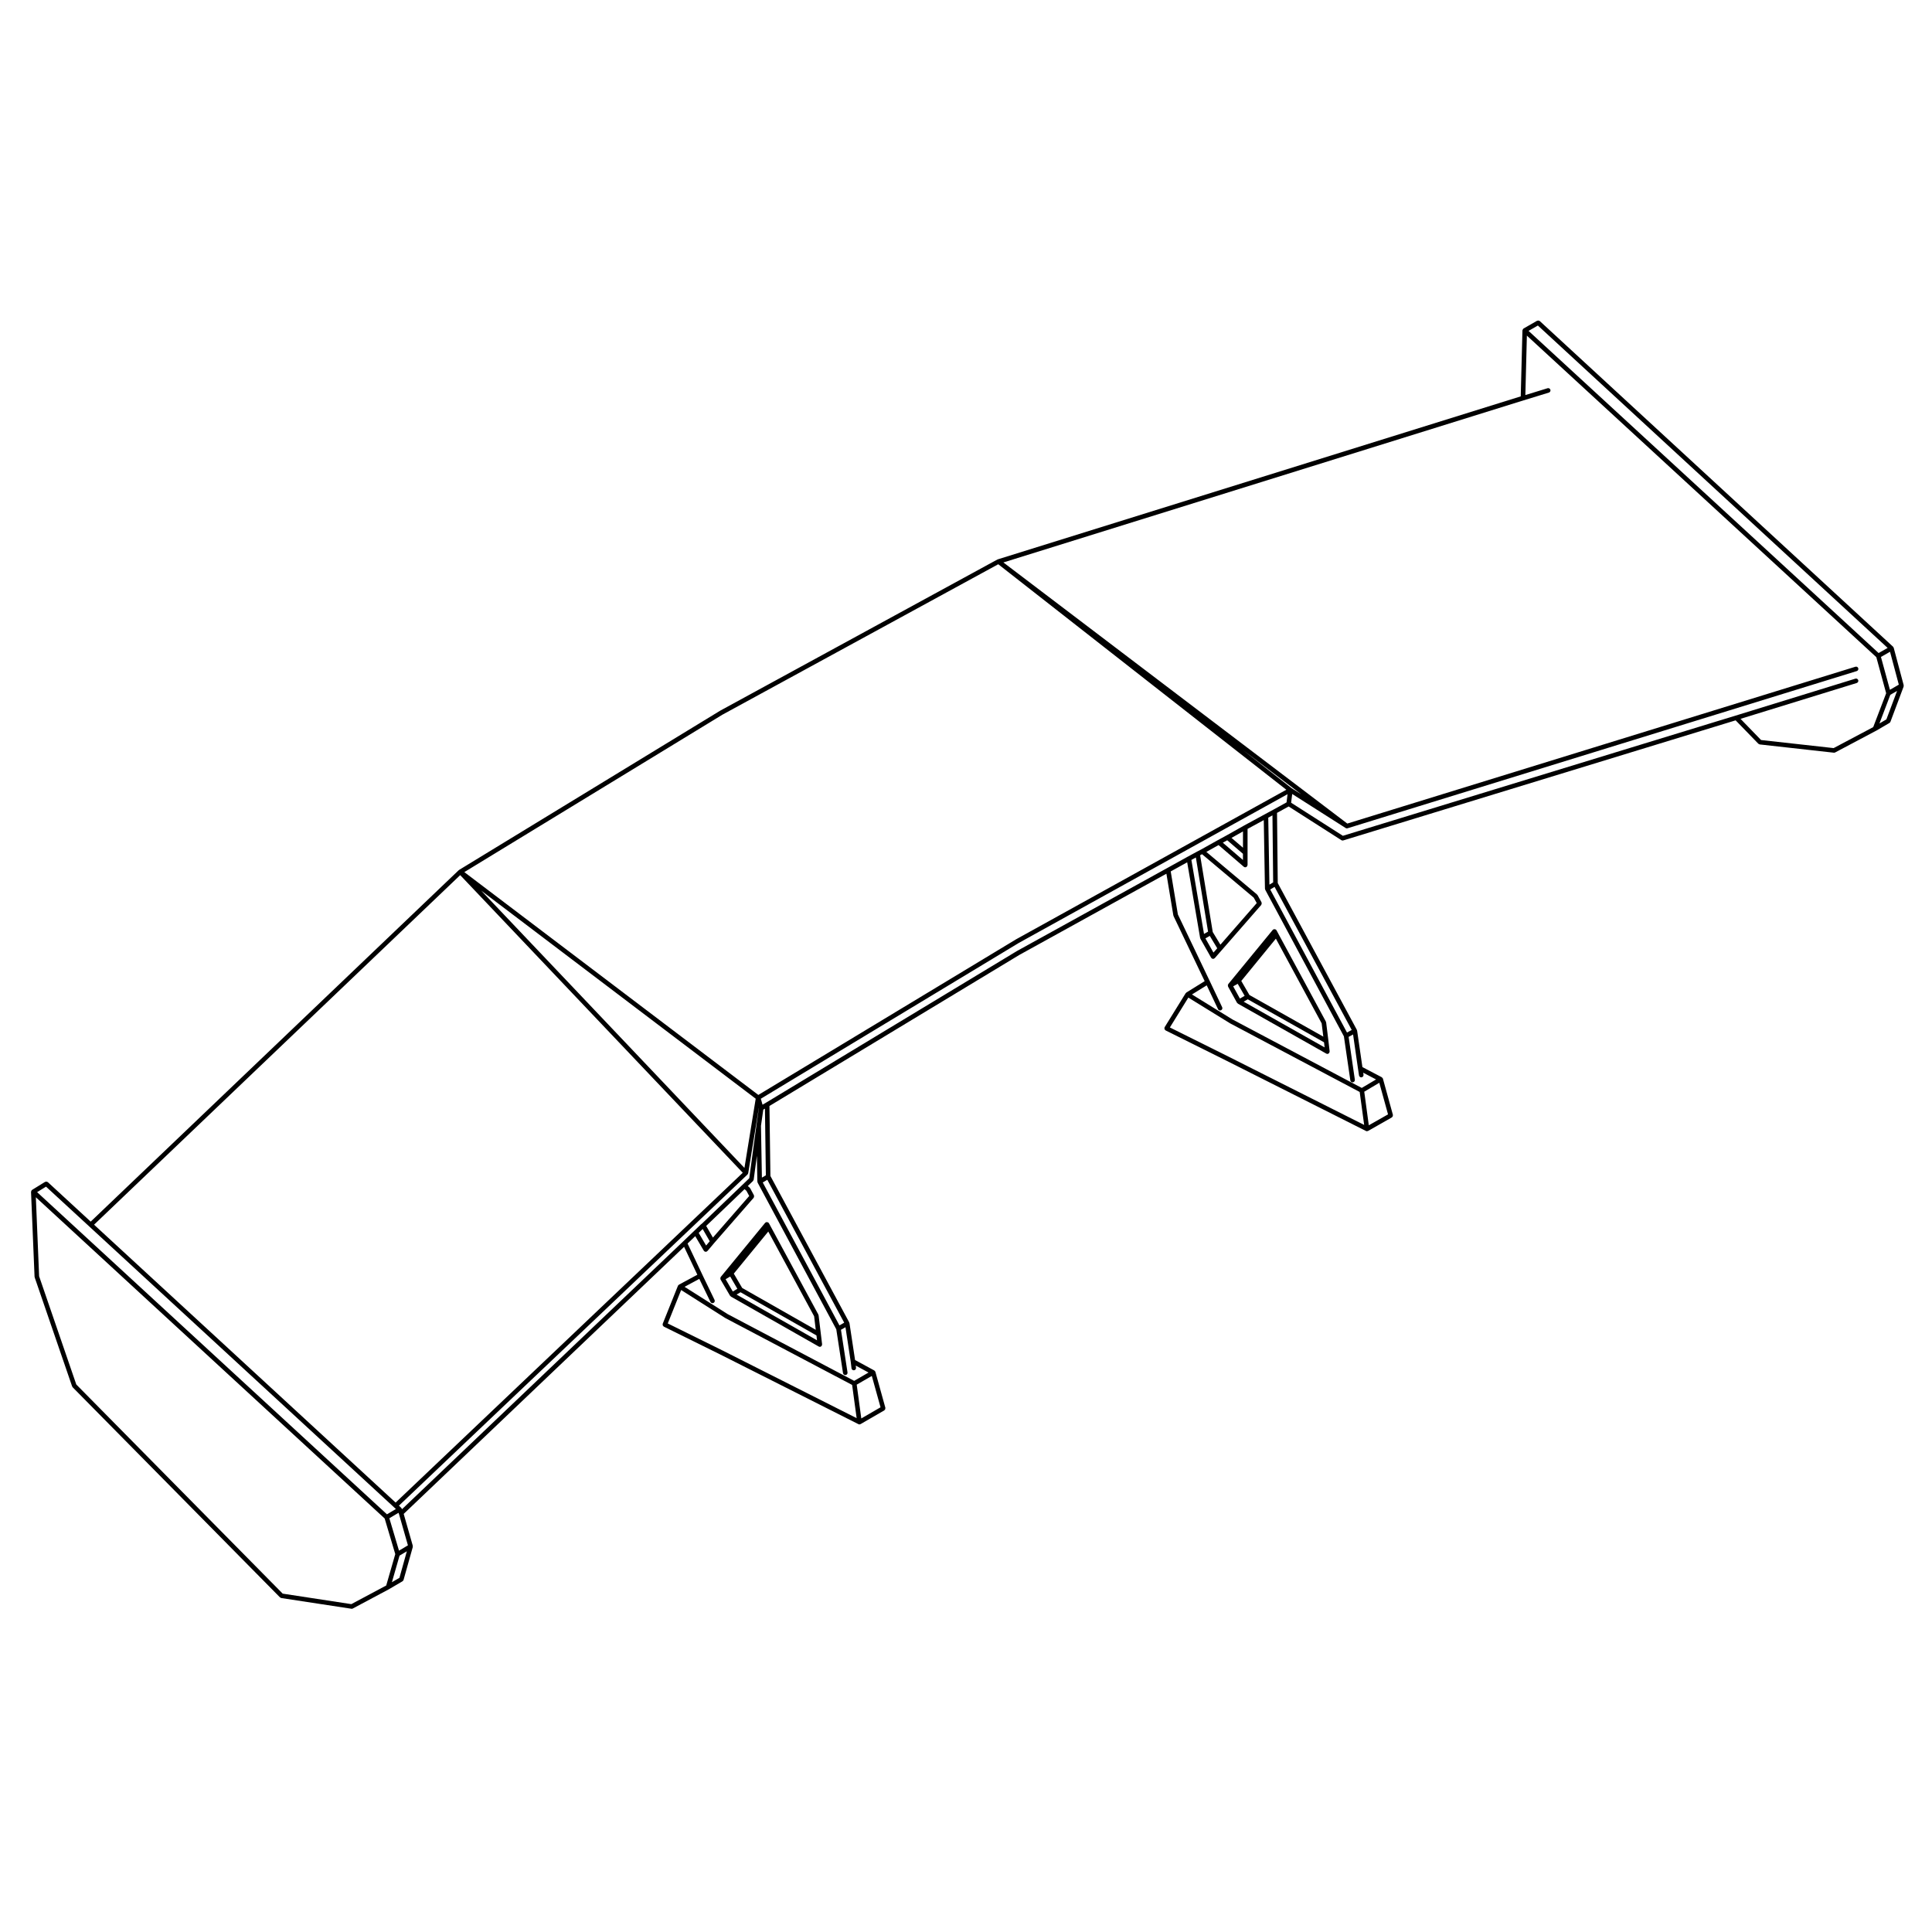 <?xml version="1.0" encoding="UTF-8"?>
<!-- Uploaded to: SVG Repo, www.svgrepo.com, Generator: SVG Repo Mixer Tools -->
<svg fill="#000000" width="800px" height="800px" version="1.1" viewBox="144 144 512 512" xmlns="http://www.w3.org/2000/svg">
 <g>
  <path d="m645.85 315.66c-0.012-0.031-0.039-0.035-0.051-0.066-0.012-0.023 0.012-0.051-0.012-0.074-0.02-0.031-0.051-0.035-0.07-0.059-0.023-0.031-0.02-0.066-0.047-0.09l-93.613-86.289c-0.039-0.039-0.102-0.031-0.141-0.055-0.066-0.035-0.121-0.066-0.203-0.074-0.086-0.012-0.152 0.004-0.23 0.031-0.047 0.016-0.098-0.004-0.141 0.02l-3.57 2.047c-0.016 0.004-0.016 0.02-0.02 0.023-0.102 0.059-0.145 0.137-0.191 0.242-0.023 0.055-0.055 0.102-0.066 0.16-0.004 0.031-0.031 0.047-0.031 0.074l-0.453 17.492-138.58 43.188c-0.02 0.004-0.031 0.031-0.051 0.039-0.02 0.004-0.039-0.004-0.059 0.004l-73.469 40.066c-0.004 0.004-0.004 0.012-0.004 0.016h-0.02l-69.164 42.184c-0.023 0.016-0.023 0.047-0.047 0.059-0.016 0.012-0.039 0.004-0.059 0.02v0.004l-97.523 93.121-11.355-10.465c-0.039-0.039-0.102-0.031-0.145-0.055-0.07-0.039-0.125-0.07-0.207-0.082s-0.145 0.016-0.223 0.039c-0.055 0.012-0.105-0.004-0.152 0.023l-3.438 2.121c-0.031 0.016-0.031 0.051-0.051 0.07-0.016 0.012-0.031 0.004-0.039 0.016-0.012 0.012-0.031 0.012-0.039 0.02-0.039 0.039-0.031 0.098-0.055 0.141-0.039 0.07-0.07 0.125-0.074 0.211-0.012 0.031-0.031 0.051-0.031 0.082l0.934 22.484c0.004 0.035 0.035 0.051 0.035 0.086 0.012 0.031-0.012 0.059 0 0.09l9.922 28.887c0.02 0.066 0.07 0.098 0.105 0.141 0.016 0.031 0.016 0.066 0.035 0.09l54.945 55.68c0.047 0.051 0.109 0.047 0.172 0.074 0.059 0.031 0.098 0.09 0.16 0.102l18.586 2.836c0.031 0.004 0.059 0.012 0.09 0.012 0.102 0 0.195-0.023 0.293-0.074l9.648-5.148c0-0.004 0-0.012 0.004-0.012s0.004 0 0.016-0.004l3.5-2.051c0.012-0.012 0.012-0.02 0.02-0.031 0.117-0.074 0.215-0.18 0.258-0.328l0.004-0.012v-0.004l2.445-8.711v-0.004c0.012-0.055-0.02-0.105-0.02-0.168 0-0.051 0.031-0.102 0.02-0.156l-2.41-8.445 74.309-70.781 3.512 7.402-4.871 2.625c-0.051 0.031-0.059 0.086-0.102 0.121-0.039 0.035-0.102 0.039-0.125 0.09-0.012 0.016 0 0.039-0.012 0.055-0.012 0.02-0.031 0.023-0.039 0.047l-4.027 10.047c-0.031 0.066 0.004 0.125 0 0.195 0 0.086-0.031 0.16 0.004 0.242 0.023 0.07 0.098 0.105 0.141 0.16 0.047 0.055 0.074 0.133 0.145 0.168l15.008 7.41 36.566 18.438c0.09 0.047 0.176 0.07 0.273 0.07 0.023 0 0.055-0.004 0.086-0.012 0.02 0 0.031-0.023 0.051-0.031 0.059-0.016 0.117-0.016 0.172-0.047l0.004-0.004 6.277-3.633c0.051-0.031 0.059-0.09 0.102-0.125 0.055-0.059 0.105-0.105 0.133-0.176 0.023-0.07 0.023-0.141 0.023-0.223 0-0.055 0.035-0.105 0.02-0.16l-2.644-9.516v-0.004c-0.012-0.023-0.039-0.039-0.051-0.066-0.012-0.023 0.004-0.051-0.012-0.07-0.023-0.051-0.082-0.055-0.105-0.09-0.051-0.047-0.07-0.105-0.117-0.137-0.004 0-0.004-0.004-0.004-0.004l-5.098-2.769-1.48-9.754c-0.004-0.039-0.039-0.059-0.051-0.102-0.016-0.035 0-0.07-0.016-0.102l-0.004-0.012v-0.004-0.004l-20.883-38.793-0.258-18.555 66.215-40.023 38.984-21.527 1.84 11.059c0.004 0.035 0.035 0.051 0.051 0.082 0 0.023-0.012 0.055 0 0.082l8.246 17.25-4.84 3.004c-0.039 0.023-0.051 0.082-0.086 0.109-0.035 0.031-0.086 0.039-0.109 0.086l-5.562 8.988c-0.012 0.012 0 0.02-0.012 0.031 0 0.012-0.012 0.012-0.02 0.02-0.031 0.07 0 0.133-0.012 0.203-0.012 0.082-0.039 0.152-0.02 0.23 0.02 0.074 0.09 0.117 0.133 0.18 0.047 0.055 0.059 0.133 0.121 0.168 0.012 0.004 0.02 0.004 0.031 0.012 0.012 0.004 0.012 0.016 0.02 0.02l16.199 8.066 36.898 18.582c0.09 0.047 0.176 0.07 0.273 0.07 0.023 0 0.055-0.004 0.086-0.012 0.02 0 0.031-0.023 0.051-0.031 0.059-0.012 0.109-0.016 0.168-0.047l0.012-0.004h0.012l6.258-3.562c0.051-0.023 0.059-0.086 0.102-0.121 0.059-0.059 0.105-0.105 0.141-0.176 0.031-0.074 0.023-0.141 0.023-0.223 0-0.059 0.035-0.105 0.02-0.16l-2.644-9.586v-0.004c-0.012-0.031-0.039-0.047-0.051-0.07-0.012-0.023 0.004-0.051-0.012-0.074-0.031-0.051-0.09-0.055-0.125-0.098-0.035-0.039-0.059-0.102-0.105-0.121v-0.012l-5.144-2.699-1.406-9.68c-0.012-0.039-0.051-0.059-0.059-0.102-0.012-0.035 0.004-0.07-0.012-0.105h-0.004l-20.953-38.875-0.195-18.605 3.078-1.699 13.969 8.926c0.102 0.066 0.207 0.098 0.324 0.098 0.059 0 0.117-0.012 0.176-0.023l103.99-31.824 6.027 6.207c0.047 0.051 0.109 0.047 0.172 0.074 0.07 0.035 0.109 0.102 0.195 0.105l19.629 2.188h0.07c0.102 0 0.195-0.02 0.289-0.07l10.852-5.754v-0.004h0.02l3.508-2.055c0.004 0 0.004-0.012 0.016-0.016 0.105-0.07 0.195-0.16 0.246-0.297l3.492-9.32c0.004-0.012-0.004-0.02 0-0.031 0.02-0.059 0-0.117 0-0.176 0-0.055 0.035-0.105 0.02-0.16zm-94.297-85.391 92.691 85.438-2.394 1.355-92.766-85.371zm-216.1 103.13 73.094-39.867 76.34 59.758-71.48 39.562c-0.004 0-0.004 0.004-0.012 0.004 0 0.004-0.012 0-0.012 0.004l-68.418 41.309-77.91-59.051zm8.816 101.77-2.984 18.344-69.762-73.488zm-78.312-59.25 74.883 78.875-91.996 87.402-79.918-73.641zm-109.76 82.555 11.438 10.535 80.805 74.453 0.473 0.441-2.363 1.41-92.715-85.379zm90.156 105.7-9.246 4.938-18.188-2.781-54.703-55.434-9.848-28.676-0.867-20.934 92.438 85.125 2.812 9.445zm3.504-2.035-1.996 1.164 2.023-7.047 1.934-1.152zm2.25-8.609-2.367 1.41-2.555-8.586 2.422-1.449 0.125 0.312zm72.969-80.57-74.539 70.996-0.07-0.168c0-0.016-0.02-0.02-0.031-0.035s0-0.035-0.012-0.047c-0.02-0.031-0.051-0.031-0.07-0.055-0.02-0.023-0.012-0.059-0.039-0.082l-0.59-0.555 92.379-87.762c0.031-0.031 0.031-0.074 0.051-0.105 0.055-0.074 0.117-0.141 0.133-0.238l2.801-17.234 0.016 0.051-0.645 4.504v0.004l-1.891 14.008-1.691 1.637h-0.004l-10.867 10.41-0.145 0.102c-0.02 0.012-0.02 0.035-0.039 0.051-0.016 0.016-0.039 0.004-0.059 0.02l-1.777 1.719h-0.004zm6.07-4.078 10.168-9.742 0.492 0.43 0.746 1.375-9.621 11.023zm0.941 4.062-0.957 1.133-1.969-3.352 1.059-1.02zm3.394 28.949-14.516-7.164 3.547-8.855 11.688 7.41c0.012 0.012 0.023 0.004 0.031 0.012 0.004 0.004 0.004 0.012 0.016 0.016l33.574 17.707 1.199 8.805zm41.871 15.055-5.098 2.953-1.215-8.953 4-2.312zm-7.898-12.066 0.203 1.719c0.035 0.309 0.297 0.535 0.598 0.535 0.02 0 0.047-0.004 0.07-0.004 0.328-0.039 0.57-0.336 0.527-0.676l-0.07-0.559 3.391 1.84-3.805 2.203-33.535-17.688-11.418-7.234 3.879-2.09 0.059 0.051 2.918 6.027c0.105 0.215 0.316 0.344 0.543 0.344 0.09 0 0.176-0.02 0.262-0.059 0.301-0.145 0.43-0.516 0.281-0.805l-2.973-6.141v-0.004l-4.172-8.797 2.035-1.949 2.258 3.84c0.016 0.023 0.055 0.02 0.074 0.047 0.031 0.031 0.02 0.082 0.059 0.105 0.105 0.102 0.25 0.145 0.387 0.145 0.105 0 0.211-0.031 0.312-0.09 0.031-0.02 0.039-0.059 0.07-0.09 0.02-0.02 0.059-0.016 0.09-0.039l1.785-2.117v-0.004l10.438-11.961c0.031-0.035 0.02-0.082 0.039-0.117 0.039-0.074 0.066-0.133 0.07-0.215 0.016-0.082 0-0.145-0.02-0.223-0.012-0.047 0.012-0.09-0.012-0.125l-0.992-1.844c-0.02-0.039-0.059-0.047-0.09-0.074-0.02-0.031-0.02-0.074-0.051-0.102l-0.492-0.43 1.375-1.324c0.035-0.035 0.023-0.082 0.051-0.109 0.051-0.082 0.117-0.145 0.133-0.242l0.852-6.348 0.125 6.871c0 0.055 0.047 0.09 0.059 0.137 0.012 0.047-0.012 0.09 0.016 0.137l20.836 38.848 1.785 11.609c0.051 0.301 0.309 0.516 0.598 0.516 0.031 0 0.059-0.004 0.09-0.004 0.332-0.051 0.559-0.359 0.504-0.691l-1.734-11.297 1.195-0.684zm-23.789-62.523 0.613-4.293 0.441-0.262 0.242 17.664-1.047 0.613zm22.055 52.164-1.258 0.727-20.324-37.883 1.203-0.715zm101.92-70.469-15.609-7.769 4.891-7.914 11.059 6.82c0.012 0.004 0.02 0.004 0.031 0.004 0 0.004 0 0.012 0.004 0.016l34.316 18.172 1.184 8.73zm42.203 15.266-5.098 2.891-1.203-8.898 3.988-2.371zm-7.953-12.055c0 0.004 0.004 0.004 0.004 0.012l0.258 1.715c0.051 0.301 0.309 0.52 0.598 0.52 0.031 0 0.059-0.004 0.09-0.012 0.324-0.051 0.555-0.359 0.504-0.684l-0.082-0.539 3.406 1.789-3.789 2.246-34.266-18.148-10.734-6.621 3.871-2.398 0.07 0.035 2.969 6.258c0.105 0.223 0.316 0.348 0.543 0.348 0.09 0 0.176-0.02 0.258-0.059 0.309-0.145 0.434-0.508 0.293-0.805l-3.043-6.418-8.691-18.172-1.898-11.395 4.367-2.418 3.426 20.051c0 0.047 0.039 0.066 0.059 0.105 0.012 0.031-0.012 0.066 0.012 0.098l2.84 5.023c0.02 0.031 0.055 0.02 0.07 0.047 0.031 0.035 0.023 0.086 0.059 0.109 0.117 0.102 0.258 0.152 0.398 0.152 0.105 0 0.203-0.023 0.301-0.082 0.035-0.016 0.039-0.059 0.07-0.086 0.023-0.02 0.059-0.016 0.09-0.039l1.848-2.117 10.449-11.965c0.035-0.035 0.02-0.086 0.039-0.125 0.047-0.07 0.07-0.133 0.082-0.211 0.012-0.082-0.004-0.145-0.031-0.223-0.012-0.039 0.012-0.086-0.012-0.133l-1.062-1.918c-0.02-0.035-0.07-0.035-0.09-0.066-0.023-0.031-0.02-0.074-0.055-0.105l-13.418-11.273 3.238-1.809 6.68 5.742c0.109 0.102 0.258 0.145 0.395 0.145 0.176 0 0.324-0.086 0.434-0.203 0.012-0.004 0.02-0.004 0.023-0.012 0.047-0.055 0.035-0.121 0.066-0.188 0.031-0.07 0.086-0.125 0.086-0.207v-9.562l4.297-2.328 0.312 18.184c0 0.055 0.047 0.09 0.059 0.137 0.012 0.047-0.012 0.098 0.016 0.137l20.848 38.848 1.703 11.664c0.039 0.309 0.301 0.523 0.594 0.523 0.031 0 0.055-0.004 0.086-0.012 0.332-0.051 0.559-0.352 0.52-0.684l-1.648-11.352 1.176-0.641zm-38.5-36.27-3.344-20.348 0.508-0.273 13.695 11.508 0.801 1.445-9.629 11.023zm1.191 4.312-1.004 1.137-2.125-3.762 1.152-0.66zm-2.434-4.418-1.074 0.613-3.344-19.613 1.188-0.645zm9.246-20.625v1.641l-5.34-4.586 1.176-0.641zm-3.031-4.215 3.039-1.715v4.324zm9.738-5.363 1.113-0.605 0.188 17.758-0.992 0.598zm22.121 56.266-1.254 0.68-20.344-37.906 1.152-0.695zm-17.27-60.312-3.441 1.898-2.312 1.254-5.492 2.977h-0.004v0.004l-4.695 2.641-2.301 1.254v0.004h-0.012l-4.348 2.434h-0.004l-1.254 0.66-2.316 1.258h-0.004l-5.488 3.043h-0.004l-39.746 21.949s0 0.004-0.012 0.012h-0.012l-66.52 40.203-0.906 0.527-0.453-1.582 68.367-41.289 71.219-39.418zm-11.691-13.969 15.594 11.836-2.523-1.605zm167.16-5.977-10.488 5.559-19.234-2.141-5.441-5.613 30.797-9.496c0.312-0.102 0.5-0.438 0.398-0.754-0.098-0.316-0.438-0.5-0.75-0.398l-31.738 9.789h-0.004l-104.08 31.855-13.719-8.766 0.289-2.312 14.121 8.992 0.031 0.02c0.102 0.066 0.211 0.098 0.324 0.098 0.059 0 0.117-0.004 0.176-0.023l134.96-41.66c0.312-0.098 0.5-0.434 0.398-0.754-0.098-0.316-0.438-0.5-0.75-0.398l-134.66 41.562-91.141-69.199 137.87-42.961h0.004l6.688-2.051c0.312-0.102 0.5-0.438 0.398-0.754-0.098-0.316-0.438-0.5-0.75-0.402l-5.883 1.809 0.402-15.75 92.605 85.211 2.609 9.562zm3.492-2.047-1.84 1.082 2.883-7.594 1.789-1.031zm0.938-7.84-2.379-8.711 2.41-1.367 2.324 8.711z"/>
  <path d="m361.53 497.46-0.59-4.891c-0.012-0.051-0.051-0.07-0.059-0.105-0.012-0.035 0.004-0.082-0.012-0.105l-12.637-23.348v-0.004l-0.465-0.852c-0.02-0.039-0.07-0.047-0.09-0.074-0.031-0.031-0.031-0.082-0.059-0.105-0.031-0.023-0.082-0.016-0.117-0.035-0.07-0.039-0.133-0.059-0.215-0.066-0.082-0.012-0.137 0-0.207 0.02-0.051 0.016-0.09-0.012-0.125 0.016-0.039 0.02-0.051 0.066-0.082 0.098-0.031 0.023-0.082 0.023-0.105 0.055l-11.762 14.336c-0.031 0.035-0.02 0.086-0.039 0.121-0.039 0.082-0.059 0.137-0.059 0.223-0.012 0.074 0 0.137 0.031 0.211 0.012 0.051-0.012 0.098 0.016 0.137l2.516 4.297c0.02 0.035 0.07 0.023 0.102 0.055 0.047 0.055 0.059 0.125 0.125 0.168l23.27 13.227c0.102 0.051 0.195 0.082 0.297 0.082 0.031 0 0.051 0 0.074-0.004 0.191-0.023 0.328-0.133 0.418-0.281 0.012-0.016 0.031-0.012 0.039-0.02 0.031-0.059 0.012-0.125 0.02-0.191 0.012-0.066 0.059-0.109 0.051-0.18zm-13.93-27.086 12.152 22.449 0.434 3.594-19.504-11.098-2.215-3.797zm-11.305 12.629 1.215-0.711 1.898 3.254-1.211 0.715zm2.902 4.07 1.055-0.613 20.117 11.445 0.152 1.285z"/>
  <path d="m496.04 419.77-0.598-4.832c-0.012-0.039-0.051-0.059-0.059-0.102-0.012-0.039 0.012-0.082-0.012-0.109l-12.625-23.332-0.457-0.863c-0.023-0.039-0.07-0.047-0.098-0.082-0.031-0.031-0.023-0.082-0.059-0.105s-0.082-0.016-0.117-0.035c-0.07-0.035-0.125-0.055-0.207-0.066-0.082-0.004-0.141 0-0.215 0.023-0.039 0.012-0.09-0.012-0.125 0.012-0.035 0.02-0.039 0.07-0.074 0.098-0.035 0.023-0.082 0.023-0.105 0.055l-11.777 14.348c-0.031 0.035-0.016 0.082-0.031 0.117-0.02 0.035-0.07 0.059-0.082 0.102-0.012 0.035 0.012 0.074 0.012 0.117-0.012 0.082 0 0.141 0.023 0.215 0.016 0.039-0.004 0.086 0.016 0.121v0.004l2.371 4.297h0.004v0.004c0.023 0.035 0.07 0.023 0.098 0.055 0.051 0.059 0.07 0.133 0.137 0.172l23.406 13.227c0.102 0.055 0.195 0.082 0.301 0.082 0.023 0 0.047 0 0.074-0.004 0.188-0.02 0.324-0.133 0.414-0.281 0.012-0.016 0.031-0.012 0.039-0.023 0.031-0.055 0.012-0.117 0.02-0.18 0.016-0.066 0.059-0.109 0.055-0.18zm-13.922-27.016 12.133 22.445 0.441 3.523-19.582-11.039-2.156-3.719zm-11.312 12.637 1.199-0.672 1.84 3.188-1.258 0.719zm2.773 4.062 1.094-0.625 20.207 11.391 0.152 1.352z"/>
 </g>
</svg>